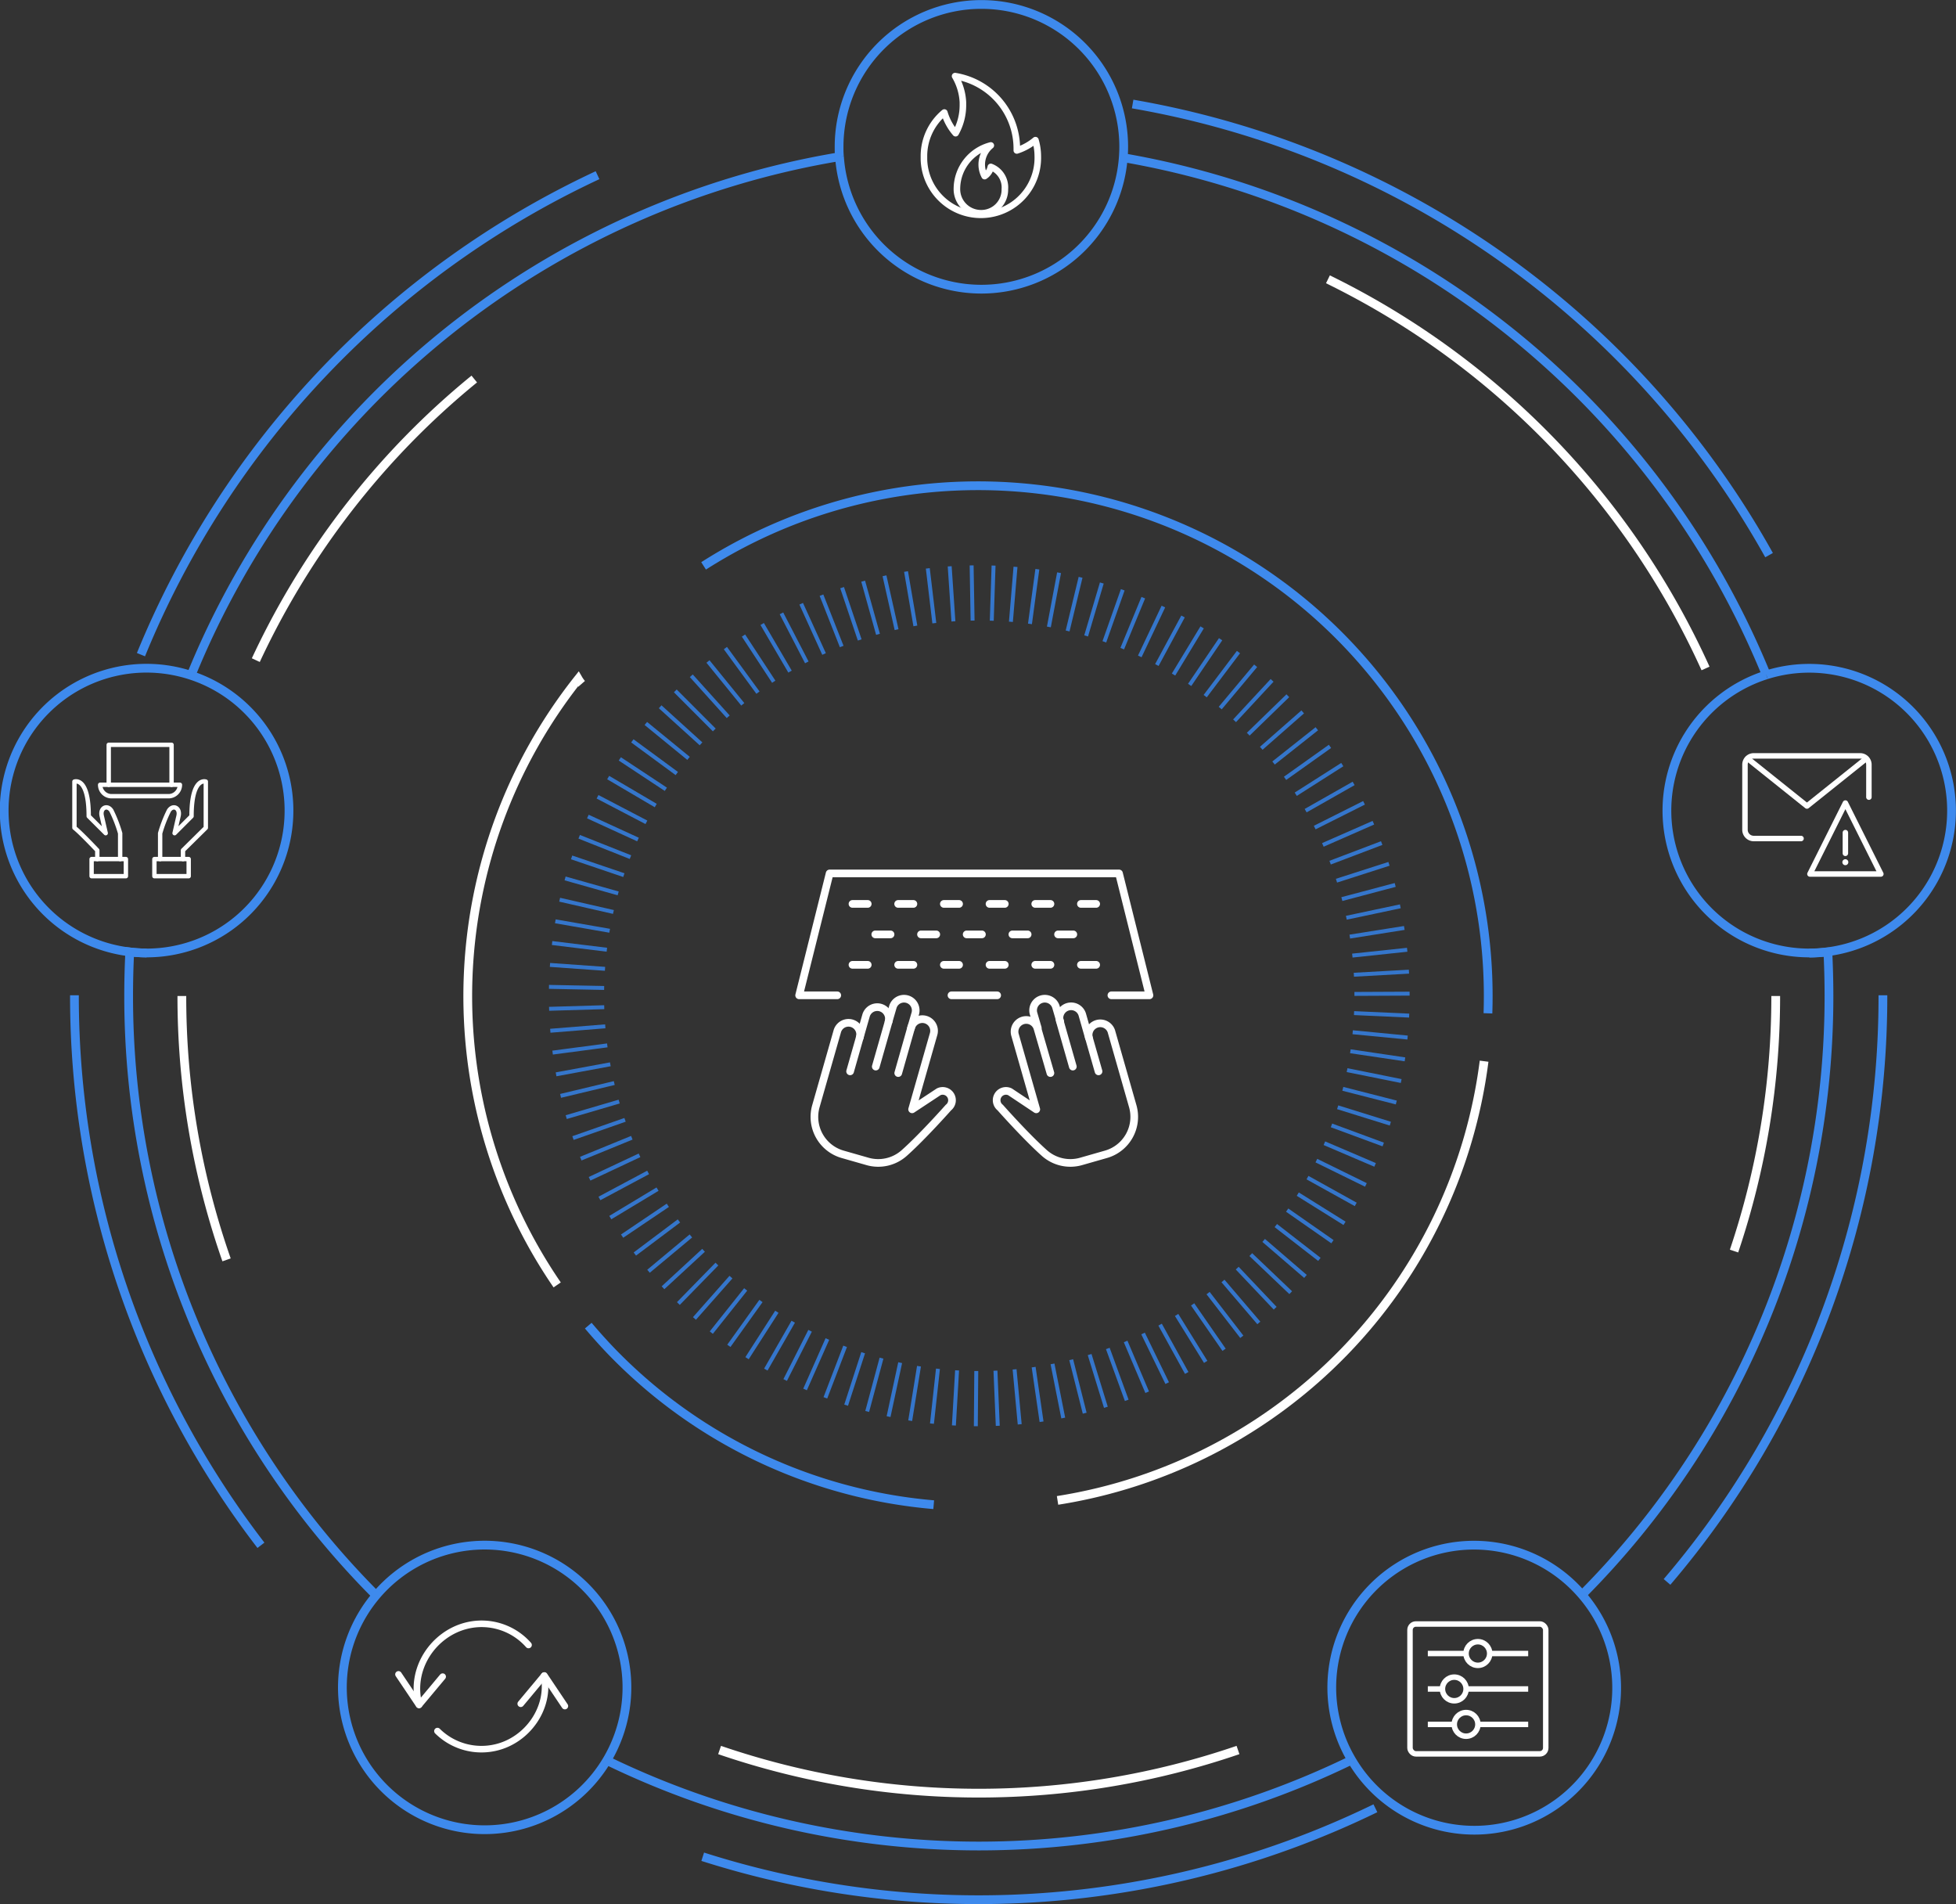 <svg data-name="Camada 1" xmlns="http://www.w3.org/2000/svg" viewBox="0 0 446.69 434.74"><rect x="0" y="0" width="446.69" height="434.74" fill="#333333" stroke="none"/><title>service-desk</title><path d="M191.71 35.78A194.52 194.52 0 0 0 43.63 154.2M403.38 154.09A194.41 194.41 0 0 0 256.52 36M361.29 364.13a193.55 193.55 0 0 0 56.39-136.8c0-3.37-.09-6.71-.25-10a32.94 32.94 0 0 1-4.24.28M138.57 401.94a194.48 194.48 0 0 0 170.11-.09M33.5 217.58a33 33 0 0 1-3.87-.24q-.25 5-.25 10A193.54 193.54 0 0 0 85.9 364.26M136.46 40A207.26 207.26 0 0 0 32.19 149.47M404 126.75a206.67 206.67 0 0 0-145.34-103M380.7 361.18A205.68 205.68 0 0 0 430 227.24M160.48 423.93a207.13 207.13 0 0 0 153.62-11.07M17 227.24a205.62 205.62 0 0 0 42.59 125.58" fill="none" stroke="#3e8aed" stroke-width="2"/><path d="M108.31 86.54a179.87 179.87 0 0 0-15.29 14 182.44 182.44 0 0 0-34.6 50.18M389.49 152.62a182.73 182.73 0 0 0-86.23-88.85M396 285.64a181.79 181.79 0 0 0 9.52-58.23M164.33 399.56a182.8 182.8 0 0 0 118.39 0M41.53 227.41a181.53 181.53 0 0 0 10.21 60.24" fill="none" stroke="#fff" stroke-width="2"/><path d="M256.52 36c.06-.82.1-1.65.1-2.48a32.5 32.5 0 0 0-65 0c0 .77 0 1.53.09 2.28M191.71 35.78a32.49 32.49 0 0 0 64.81.2M308.68 401.85a32.5 32.5 0 1 0 52.61-37.72M361.29 364.13a32.49 32.49 0 0 0-52.61 37.72M85.9 364.26a32.49 32.49 0 1 0 52.67 37.68M138.57 401.94a32.49 32.49 0 0 0-52.67-37.68M417.43 217.3a32.5 32.5 0 1 0-14.05-63.21" fill="none" stroke="#3e8aed" stroke-width="2"/><path d="M403.38 154.09a32.5 32.5 0 0 0 9.81 63.49 32.94 32.94 0 0 0 4.24-.28M43.63 154.2a32.5 32.5 0 1 0-14 63.14M29.63 217.34a33 33 0 0 0 3.87.24 32.5 32.5 0 0 0 10.13-63.38" fill="none" stroke="#3e8aed" stroke-width="2"/><path d="M132.83 156.13a7 7 0 0 1-.78-1.09 116.57 116.57 0 0 0-4.81 138.33" fill="none" stroke="#fff" stroke-width="2"/><path d="M339.8 231.36A116.51 116.51 0 0 0 160.68 129.2" fill="none" stroke="#3e8aed" stroke-width="2"/><path d="M241.51 342.57a116.45 116.45 0 0 0 97.41-100.28" fill="none" stroke="#fff" stroke-width="2"/><path d="M134.34 302.67c2.09 2.46 4.27 4.88 6.59 7.2a116.08 116.08 0 0 0 72.3 33.68" fill="none" stroke="#3e8aed" stroke-width="2"/><path fill="none" stroke="#3576cb" stroke-miterlimit="10" stroke-width=".9" d="M321.81 231.88l-12.59-.57M321.45 236.89l-12.54-1.21M320.85 241.87l-12.47-1.85M319.99 246.82l-12.36-2.49M318.87 251.72l-12.21-3.12M317.51 256.55l-12.03-3.74M315.89 261.31l-11.82-4.36M314.03 265.97l-11.58-4.95M311.93 270.54l-11.31-5.55M309.61 274.99l-11.02-6.12M307.05 279.31l-10.68-6.67M304.29 283.5l-10.34-7.21M301.31 287.54l-9.95-7.72M298.13 291.43l-9.55-8.22M294.76 295.14l-9.12-8.69M291.21 298.69l-8.67-9.15M287.48 302.05l-8.19-9.58M283.59 305.21l-7.7-9.97M279.54 308.18l-7.18-10.36M275.34 310.94l-6.64-10.71M271.01 313.47l-6.08-11.03M266.55 315.79l-5.51-11.33M261.98 317.87l-4.92-11.59M257.31 319.72l-4.32-11.84M252.55 321.31l-3.71-12.04M247.71 322.66l-3.08-12.22M242.81 323.76l-2.45-12.36M237.86 324.61l-1.81-12.47M232.87 325.2l-1.17-12.55M227.86 325.54l-.53-12.59M222.85 325.63l.1-12.6M217.84 325.46l.73-12.58M212.83 325.04l1.37-12.52M207.86 324.37l2.01-12.44M202.92 323.44l2.65-12.32M198.04 322.26l3.27-12.17M193.23 320.83l3.89-11.98M188.49 319.15l4.51-11.76M183.85 317.24l5.1-11.52M179.31 315.08l5.69-11.24M174.89 312.7l6.26-10.93M170.6 310.1l6.81-10.6M166.45 307.28l7.33-10.24M162.44 304.26l7.85-9.86M158.59 301.03l8.34-9.44M154.92 297.62l8.8-9.01M151.41 294.02l9.26-8.55M148.1 290.25l9.68-8.06M144.98 286.32l10.07-7.56M142.07 282.23l10.44-7.04M139.37 278l10.79-6.5M136.89 273.63l11.12-5.94M134.64 269.14l11.41-5.36M132.63 264.54l11.66-4.77M130.85 259.84l11.89-4.16M129.31 255.06l12.09-3.55M128.02 250.21l12.26-2.93M126.99 245.29l12.39-2.29M126.2 240.33l12.49-1.65M125.67 235.34l12.56-1.01M125.4 230.33l12.59-.37M125.37 225.32l12.6.25M125.6 220.31l12.57.89M126.08 215.31l12.51 1.53M126.82 210.35l12.41 2.16M127.81 205.42l12.28 2.8M129.05 200.56l12.12 3.42M130.54 195.76l11.93 4.05M132.27 191.05l11.71 4.65M134.25 186.43l11.45 5.25M136.46 181.92l11.16 5.83M138.89 177.53l10.86 6.39M141.55 173.27l10.51 6.94M144.41 169.15l10.15 7.46M147.49 165.18l9.75 7.97M150.76 161.37l9.33 8.46M154.22 157.74l8.9 8.92M157.87 154.29l8.43 9.36M161.68 151.03l7.95 9.78M165.66 147.97l7.44 10.17M169.79 145.11l6.91 10.54M174.06 142.47l6.36 10.87M178.46 140.04l5.79 11.19M182.97 137.85l5.22 11.47M187.6 135.89l4.62 11.72M192.31 134.17l4.02 11.94M197.12 132.69l3.39 12.14M201.99 131.46l2.76 12.3M206.91 130.49l2.13 12.42M211.88 129.77l1.49 12.51M216.88 129.3l.85 12.57M221.89 129.09l.22 12.6M226.9 129.13l-.41 12.59M231.91 129.42l-1.05 12.55M236.9 129.96l-1.69 12.49M241.86 130.76l-2.33 12.38M246.77 131.81l-2.96 12.25M251.62 133.11l-3.58 12.08M256.4 134.66l-4.2 11.88M261.09 136.46l-4.81 11.64M265.68 138.49l-5.39 11.38M270.17 140.75l-5.98 11.09M274.53 143.24L268 154.01M278.75 145.95l-7.07 10.43M282.83 148.88l-7.6 10.06M286.75 152.01l-8.09 9.66M290.51 155.34l-8.57 9.23M294.1 158.85l-9.04 8.78M297.5 162.54l-9.47 8.31M300.72 166.39l-9.88 7.82M303.73 170.41l-10.26 7.3M306.54 174.57l-10.63 6.77M309.13 178.87l-10.96 6.22M311.5 183.3l-11.26 5.65M313.64 187.84l-11.54 5.07M315.54 192.49l-11.78 4.47M317.2 197.23l-11.99 3.85M318.62 202.05l-12.18 3.23M319.79 206.93l-12.33 2.61M320.7 211.87l-12.45 1.97M321.36 216.85l-12.53 1.33M321.76 221.85l-12.58.7M321.91 226.87l-12.6.06"/><path fill="none" stroke="#fff" stroke-linecap="round" stroke-linejoin="round" stroke-width="1.75" d="M191.2 227.25h-8.7l6.96-27.83h66.09l6.95 27.83h-8.69M217.29 227.25h10.43M194.68 206.38h3.48M199.89 213.34h3.48M210.33 213.34h3.48M220.76 213.34h3.48M231.2 213.34h3.48M241.63 213.34h3.48M205.11 206.38h3.48M215.55 206.38h3.47M225.98 206.38h3.48M236.42 206.38h3.47M246.85 206.38h3.48M194.68 220.29h3.48M205.11 220.29h3.48M215.55 220.29h3.47M225.98 220.29h3.48M236.42 220.29h3.47M246.85 220.29h3.48M237 234.72l-1-3.42a2.67 2.67 0 0 1 5.13-1.46l1 3.42"/><path d="M245 243.52l-2.93-10.26a2.67 2.67 0 1 1 5.13-1.47l1.46 5.13" fill="none" stroke="#fff" stroke-linecap="round" stroke-linejoin="round" stroke-width="1.75"/><path d="M250.87 244.61l-2.2-7.69a2.67 2.67 0 0 1 5.13-1.46l4.88 17.09a8.89 8.89 0 0 1-6.11 11l-5.7 1.63a8.92 8.92 0 0 1-8.35-1.91c-4.26-3.79-10.1-10.39-10.1-10.39a2.13 2.13 0 0 1 2.23-3.6l6 4-4.88-17.09a2.67 2.67 0 0 1 5.13-1.47l2.98 10.28M208.05 234.72l1-3.42a2.67 2.67 0 0 0-5.13-1.46l-1 3.42" fill="none" stroke="#fff" stroke-linecap="round" stroke-linejoin="round" stroke-width="1.75"/><path d="M200 243.52l2.93-10.26a2.67 2.67 0 0 0-5.13-1.47l-1.47 5.13" fill="none" stroke="#fff" stroke-linecap="round" stroke-linejoin="round" stroke-width="1.75"/><path d="M194.14 244.61l2.19-7.69a2.66 2.66 0 0 0-5.12-1.46l-4.88 17.09a8.89 8.89 0 0 0 6.1 11l5.7 1.63a8.91 8.91 0 0 0 8.35-1.91c4.27-3.79 10.11-10.39 10.11-10.39a2.13 2.13 0 0 0-2.23-3.6l-6.06 4 4.88-17.09a2.67 2.67 0 1 0-5.13-1.47L205.13 245" fill="none" stroke="#fff" stroke-linecap="round" stroke-linejoin="round" stroke-width="1.75"/><path fill="none" stroke="#fff" stroke-linejoin="round" d="M35.26 196.14h7.83v3.91h-7.83z"/><path d="M41.79 196.14v-2L47 189v-10.55s-3.26-1.18-3.26 7.91l-3.87 3.87.9-3.91c.44-1.88-1.27-2.68-2.2-1.23a29.9 29.9 0 0 0-2 5.17v5.88" fill="none" stroke="#fff" stroke-linecap="round" stroke-linejoin="round"/><path fill="none" stroke="#fff" stroke-linejoin="round" d="M20.92 196.14h7.83v3.91h-7.83z"/><path d="M22.22 196.14v-2S18.31 190 17 189v-10.55s3.26-1.18 3.26 7.91l3.88 3.87-.9-3.91c-.45-1.88 1.27-2.68 2.2-1.23a30.78 30.78 0 0 1 2 5.17v5.88M22.87 179.18a2.61 2.61 0 0 0 2.61 2.61h13a2.61 2.61 0 0 0 2.61-2.61H22.87z" fill="none" stroke="#fff" stroke-linecap="round" stroke-linejoin="round"/><path fill="none" stroke="#fff" stroke-linecap="round" stroke-linejoin="round" d="M39.18 179.19v-9.14H24.83v9.14"/><path fill="none" stroke="#fff" stroke-linecap="round" stroke-linejoin="round" stroke-width="1.25" d="M413.33 199.55h16.2l-8.1-16.2-8.1 16.2zM421.43 190.1v4.73"/><path d="M421.43 196.18a.68.68 0 1 0 .67.67.67.67 0 0 0-.67-.67z" fill="#fff"/><path d="M411.3 191.45h-10.8a2 2 0 0 1-2-2v-14.87a2 2 0 0 1 2-2h24.3a2 2 0 0 1 2 2V182" fill="none" stroke="#fff" stroke-linecap="round" stroke-linejoin="round" stroke-width="1.25"/><path fill="none" stroke="#fff" stroke-linecap="round" stroke-linejoin="round" stroke-width="1.25" d="M426.15 173.23l-13.5 10.8-13.5-10.8"/><path fill="none" stroke="#fff" stroke-linecap="round" stroke-linejoin="round" stroke-width="1.5" d="M91 382.29l4.69 6.98 5.4-6.46M129 389.53l-4.69-6.99-5.39 6.46"/><path d="M124.25 382.6c1.4 7.42-3.83 14.7-11 16.38a14.3 14.3 0 0 1-13.35-3.74M95.7 389.23c-2.21-8.22 3.32-16.28 11-18.1a14.29 14.29 0 0 1 14 4.45" fill="none" stroke="#fff" stroke-linecap="round" stroke-linejoin="round" stroke-width="1.5"/><path d="M237 35.69a13 13 0 0 1-26 .7v-.7a12.93 12.93 0 0 1 4.66-10 12.77 12.77 0 0 0 2.57 4.72 13 13 0 0 0 1.67-6.39v-.7a13.1 13.1 0 0 0-1.79-5.94A16.78 16.78 0 0 1 232.21 34v.35a12.55 12.55 0 0 0 4.25-2.35 13 13 0 0 1 .54 3.69z" fill="none" stroke="#fff" stroke-linejoin="round" stroke-width="1.5"/><path d="M226.27 33.21a5.62 5.62 0 0 0-1.41 7 3.25 3.25 0 0 0 1.41-2.1 5 5 0 0 1 3.21 5.07 5.38 5.38 0 0 1-5.48 5.51 5.5 5.5 0 0 1-5.47-5.63 10.27 10.27 0 0 1 7.74-9.85z" fill="none" stroke="#fff" stroke-linecap="round" stroke-linejoin="round" stroke-width="1.5"/><rect x="322" y="370.79" width="31" height="29.65" rx="1.35" ry="1.35" fill="none" stroke="#fff" stroke-linejoin="round" stroke-width="1.25"/><circle cx="337.5" cy="377.53" r="2.7" fill="none" stroke="#fff" stroke-linejoin="round" stroke-width="1.25"/><path fill="none" stroke="#fff" stroke-linejoin="round" stroke-width="1.25" d="M340.2 377.53h8.79M326.07 377.53h8.73"/><circle cx="332.11" cy="385.62" r="2.7" fill="none" stroke="#fff" stroke-linejoin="round" stroke-width="1.25"/><path fill="none" stroke="#fff" stroke-linejoin="round" stroke-width="1.25" d="M334.8 385.62h14.19M326.07 385.62h3.34"/><circle cx="334.81" cy="393.71" r="2.7" fill="none" stroke="#fff" stroke-linejoin="round" stroke-width="1.25"/><path fill="none" stroke="#fff" stroke-linejoin="round" stroke-width="1.25" d="M337.5 393.71h11.49M326.07 393.71h6.04"/></svg>